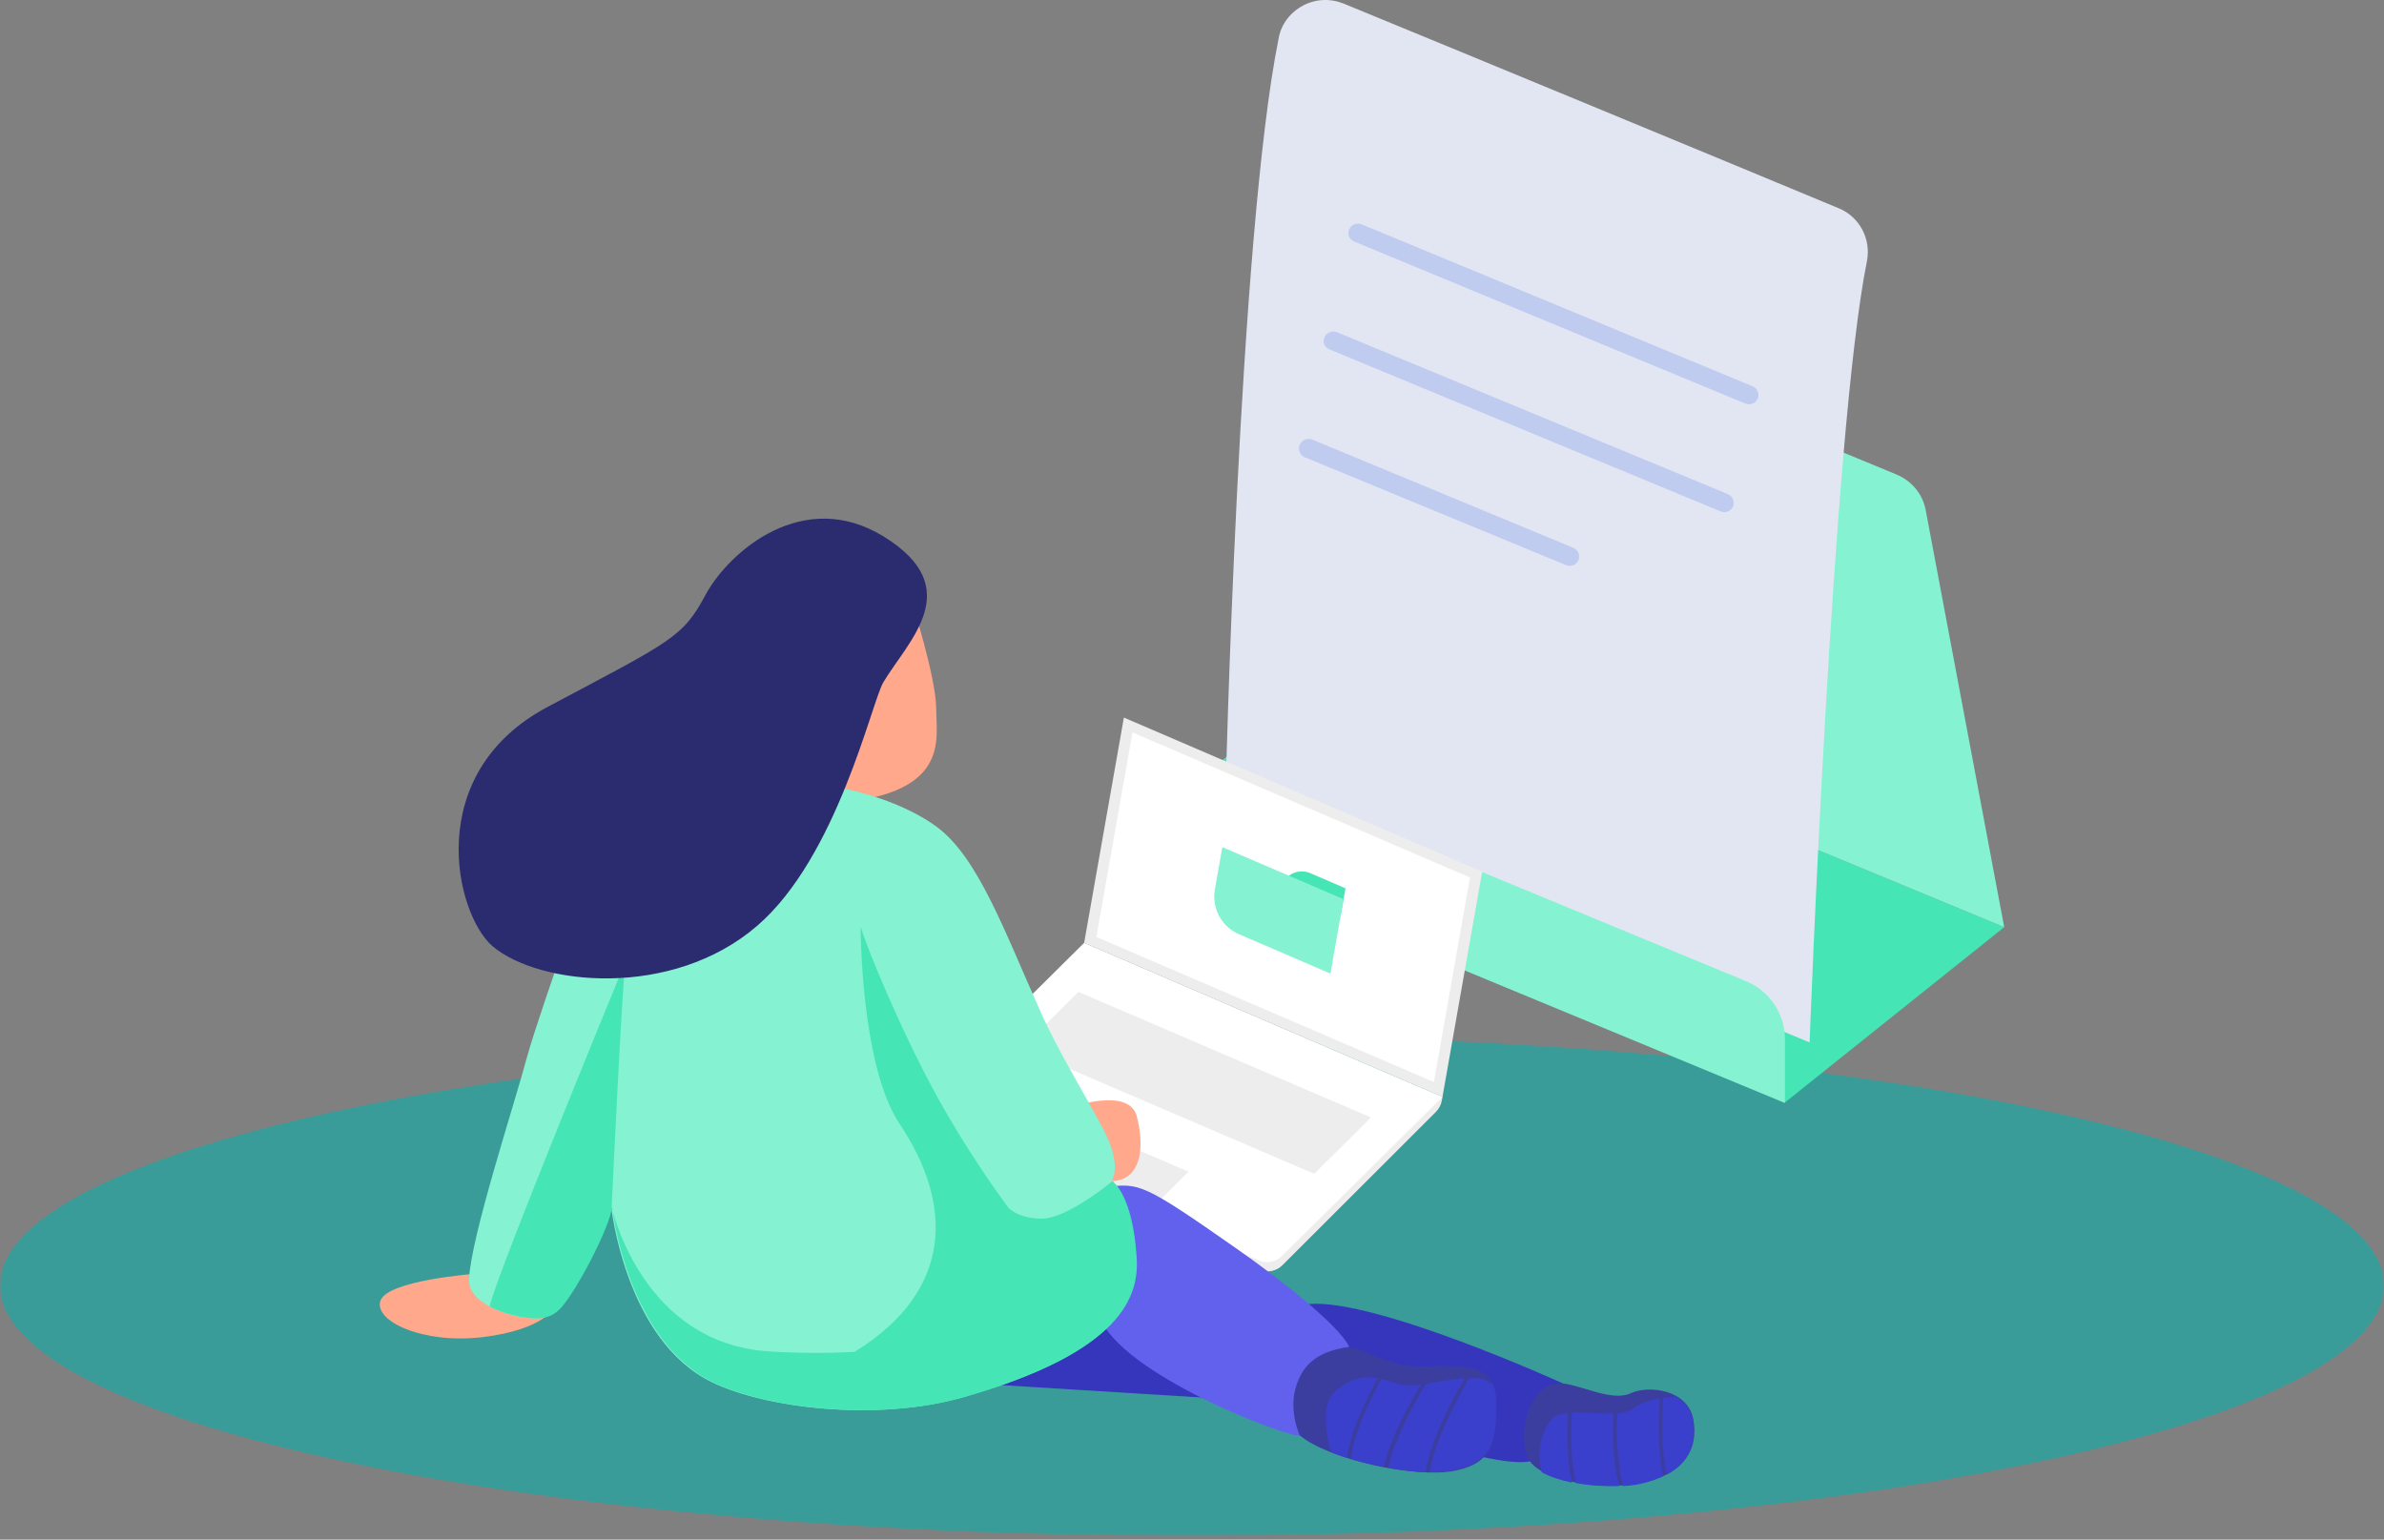 <?xml version="1.0" encoding="utf-8"?>
<svg xmlns="http://www.w3.org/2000/svg" xmlns:xlink="http://www.w3.org/1999/xlink" width="480" height="310" viewBox="0 0 480 310">
    <rect x="0" y="0" width="480" height="310" fill="#808080" stroke="none"/>
    <defs>
        <path id="prefix__a" d="M0 0.2L480 0.2 480 101 0 101z"/>
    </defs>
    <g fill="none" fill-rule="evenodd">
        <g transform="translate(0 208.242)">
            <mask id="prefix__b" fill="#fff">
                <use xlink:href="#prefix__a"/>
            </mask>
            <path fill="#3A9C99" d="M480 50.6c0 27.835-107.452 50.4-240 50.4S0 78.435 0 50.6C0 22.765 107.452.2 240 .2s240 22.565 240 50.4" mask="url(#prefix__b)"/>
        </g>
        <path fill="#45E5B6" d="M272.069 132.239L403.533 186.682 359.38 221.987 227.916 167.642z"/>
        <path fill="#85F2D2" d="M387.722 102.687c-.597-3.174-2.784-5.851-5.867-7.141L262.423 46.16l3.183 83.4 137.928 57.122s-12.232-65.055-15.812-83.996"/>
        <path fill="#E2E6F2" d="M375.888 52.606c.895-4.462-1.492-9.024-5.768-10.71-19.988-8.33-75.875-31.436-99.543-41.155-2.685-1.091-5.668-.991-8.253.396-2.586 1.389-4.376 3.769-4.873 6.546-8.055 39.865-10.74 153.514-10.74 153.514l117.642 48.692c0-.1 4.574-122.673 11.535-157.283"/>
        <path fill="#C0CCEF" d="M272.666 48.64l78.76 32.626c.993.396 2.087-.1 2.485-.991.398-.992-.099-2.083-.994-2.48l-78.76-32.627c-.994-.396-2.088.1-2.486.993-.497.99 0 2.082.995 2.479m-4.972 21.718l78.76 32.627c.993.396 2.087-.1 2.485-.992.398-.992-.099-2.082-.994-2.48l-78.76-32.626c-.994-.397-2.088.099-2.486.99-.497.993 0 2.084.995 2.48m-4.972 21.719l52.605 21.718c.995.397 2.09-.1 2.486-.992.398-.991-.099-2.082-.994-2.48l-52.606-21.817c-.994-.396-2.088.1-2.486.992-.497.992 0 2.182.995 2.579"/>
        <path fill="#85F2D2" d="M359.38 209.195c0-5.058-3.082-9.62-7.756-11.603-20.684-8.529-77.267-31.933-106.106-43.933-3.878-1.585-8.353-1.19-11.834 1.19-3.48 2.282-5.568 6.249-5.568 10.413v2.48l131.265 54.346v-12.893z"/>
        <path fill="#EDEDED" d="M289.09 223.898c.618-.614 1.06-1.43 1.213-2.297l.13-.742-72.103-29.097-30.358 28.094s-.628 1.634-1.264 3.309c-.806 2.155.212 4.59 2.353 5.478 12.758 5.357 53.57 22.467 64.427 27.02 1.627.67 3.476.315 4.714-.913 6.454-6.437 26.29-26.258 30.887-30.852"/>
        <path fill="#FFF" d="M290.434 220.858l-72.147-31.02s-20.474 20.305-29.807 29.554c-1.03 1.01-1.456 2.465-1.194 3.874.263 1.407 1.202 2.595 2.506 3.165 14.795 6.353 53.16 22.863 63.645 27.35 1.62.712 3.469.356 4.715-.912 7.427-7.373 32.282-32.01 32.282-32.01"/>
        <path fill="#EDEDED" d="M217.139 199.722L276.043 225.001 264.596 236.345 205.692 211.065zM212.149 235.99L220.404 227.786 239.309 235.928 231.054 244.132zM226.284 144.483L298.431 175.502 290.434 220.858 218.286 189.839z"/>
        <path fill="#FFF" d="M228.013 147.469L295.968 176.685 288.705 217.872 220.751 188.656z"/>
        <path fill="#45E5B6" d="M269.928 184.392l-12.18-5.254c.233-1.321 1.077-2.491 2.255-3.135 1.177-.643 2.638-.726 3.86-.171 3.32 1.438 7.04 3.03 7.04 3.03l-.975 5.53z"/>
        <path fill="#85F2D2" d="M270.517 181.049l-24.408-10.475-1.507 8.543c-.662 3.756 1.363 7.475 4.842 8.982 7.24 3.106 18.431 7.93 18.431 7.93l2.642-14.98z"/>
        <path fill="#FFA88C" d="M95.41 256.5s-17.303 1.291-18.795 5.363c-1.491 4.074 8.453 8.842 20.684 7.352 12.232-1.49 14.519-6.06 14.519-6.06L95.41 256.5z"/>
        <path fill="#3636BC" d="M196.146 278.554l62.55 3.874s32.32 9.537 41.17 11.226c8.85 1.689 9.148 0 9.148 0s-2.585-6.258 0-9.736c2.586-3.576 5.668-5.364 5.668-5.364s-37.49-17.087-51.113-15.994c-13.724.993-42.264-2.683-42.264-2.683l-25.159 18.677z"/>
        <path fill="#6161ED" d="M222.499 239.015c6.96-.795 7.359-.993 26.65 12.518 8.652 6.059 20.287 15.199 22.475 19.57.398 1.192-6.961 2.683-9.547 6.954-2.486 4.073-.696 9.835 0 10.829 1.393 2.086-32.12-9.934-39.678-21.757-7.557-11.722-4.972-27.518.1-28.114"/>
        <path fill="#FFA88C" d="M215.339 223.02s11.933-4.27 13.524 1.689c1.59 5.96 1.094 12.816-4.872 13.114-5.967.397-8.652-14.802-8.652-14.802M183.417 120.597s5.072 15.796 5.072 22.055c0 6.258 3.182 17.882-22.475 19.173-25.755 1.192 17.403-41.228 17.403-41.228"/>
        <path fill="#85F2D2" d="M121.365 168.282s-12.53 34.77-15.215 44.406c-2.585 9.736-11.336 36.261-11.734 45.003-.1 3.776 5.072 6.36 9.745 7.352 4.277.893 6.862.397 8.75-1.888 3.184-3.676 9.548-15.994 10.145-20.167 0 0 2.883 27.022 20.385 35.366 10.74 5.166 32.916 7.948 50.418 2.981 31.922-9.14 35.303-20.266 34.806-28.115-.796-12.914-4.873-15.398-4.873-15.398s2.287-2.98-1.591-10.33c-3.58-6.856-9.15-15.797-12.63-23.646-7.358-16.39-12.63-31.293-21.082-37.452-9.844-7.153-27.844-10.63-38.086-8.246-10.144 2.385-29.038 10.134-29.038 10.134"/>
        <path fill="#45E5B6" d="M98.592 263.056c1.094-5.762 27.347-69.441 27.347-69.441-.696 4.67-2.785 49.374-2.785 49.374v.099c.398 1.59 6.663 27.32 31.524 29.008 6.265.398 12.033.398 17.403.1 20.584-12.716 19.391-30.498 9.05-45.897-7.857-11.722-7.857-39.737-7.857-39.737.995 3.576 7.756 20.265 15.314 34.074 6.265 11.425 13.127 20.764 14.52 22.65.795.696 2.783 2.087 6.662 2.087 5.171 0 14.22-7.55 14.22-7.55.2.199 4.077 2.88 4.873 15.398.497 7.749-2.884 18.975-34.805 28.114-17.403 4.968-39.579 2.186-50.418-2.98-17.502-8.445-20.386-35.366-20.386-35.366-.497 4.172-6.96 16.49-10.143 20.167-1.989 2.285-4.475 2.78-8.75 1.887-1.99-.397-4.078-1.092-5.769-1.987"/>
        <path fill="#2B2C6F" d="M99.189 190.535c-7.558-6.458-14.22-34.77 11.038-48.182 25.259-13.412 27.248-14.007 31.92-22.75 4.775-8.642 19.592-21.458 35.702-11.623 17.005 10.431 4.972 21.061 0 29.406-2.387 4.073-9.25 35.168-25.458 49.076-17.104 14.703-43.755 12.02-53.202 4.073"/>
        <path fill="#3B3E9F" d="M261.68 288.985s-2.388-5.167-.598-10.233c1.094-3.08 3.182-6.557 10.541-7.55 3.78.695 8.751 4.074 13.823 3.974 10.84-.298 15.613-.397 15.811 7.452 0 7.45-.497 11.92-8.353 13.51-7.856 1.589-25.557-2.285-31.225-7.153"/>
        <path fill="#3A3FCC" d="M267.944 292.362c-.895-3.378-2.088-9.637.796-12.12 2.983-2.682 5.668-3.278 8.651-2.78-.597 1.091-5.569 10.131-6.165 16.092-1.094-.397-2.188-.695-3.282-1.192m4.077 1.391c.497-6.259 6.066-15.995 6.066-15.995v-.099c.895.2 1.79.497 2.685.795 1.591.595 3.381.595 5.37.298-1.193 1.887-6.165 10.232-7.458 16.59-2.188-.397-4.475-.894-6.663-1.589m7.458 1.788c1.492-7.053 7.558-16.789 7.558-16.789s0-.099.1-.099c2.486-.397 5.071-.994 7.756-1.093-2.088 3.576-6.96 12.418-7.856 18.875-2.287-.099-4.873-.397-7.558-.894m8.354.894c.994-6.556 6.165-15.796 7.955-18.974.796 0 1.492 0 2.287.1.696.098 1.591.595 2.586 1.29.398.993.596 2.186.596 3.576 0 7.452-.497 11.922-8.353 13.511-1.392.398-3.182.497-5.07.497"/>
        <path fill="#3B3E9F" d="M314.682 278.554c4.077.496 9.944 3.676 13.624 1.986 3.58-1.688 11.535-.794 12.63 5.266 1.093 6.06-1.89 10.63-9.448 12.616-7.558 1.888-22.077.1-23.966-5.165-2.088-5.067.696-15.498 7.16-14.703"/>
        <path fill="#3A3FCC" d="M337.356 281.137c1.69.993 3.082 2.483 3.48 4.769.796 4.768-.796 8.642-5.27 11.026-1.193-5.464-.895-12.12-.696-15.497.894-.1 1.79-.2 2.486-.298m-26.95 15.299c-1.492-5.861 1.193-10.53 2.885-11.325.695-.298 1.492-.497 2.387-.597-.2 3.676-.2 9.239.795 14.008-2.387-.497-4.476-1.193-6.067-2.086m16.409 2.78c-1.293-4.568-1.392-10.53-1.193-14.602 1.292-.1 2.486-.398 3.38-1.093 1.293-.993 3.183-1.59 5.171-1.987-.199 3.577-.497 10.233.697 15.697-1.094.496-2.188.893-3.58 1.29-1.293.398-2.785.597-4.476.696m-9.546-.596c-1.093-4.768-.994-10.53-.795-14.206 2.584-.1 5.767.298 8.352.199-.198 4.073-.099 9.934 1.195 14.603-2.885.1-5.967-.1-8.751-.596"/>
    </g>
</svg>